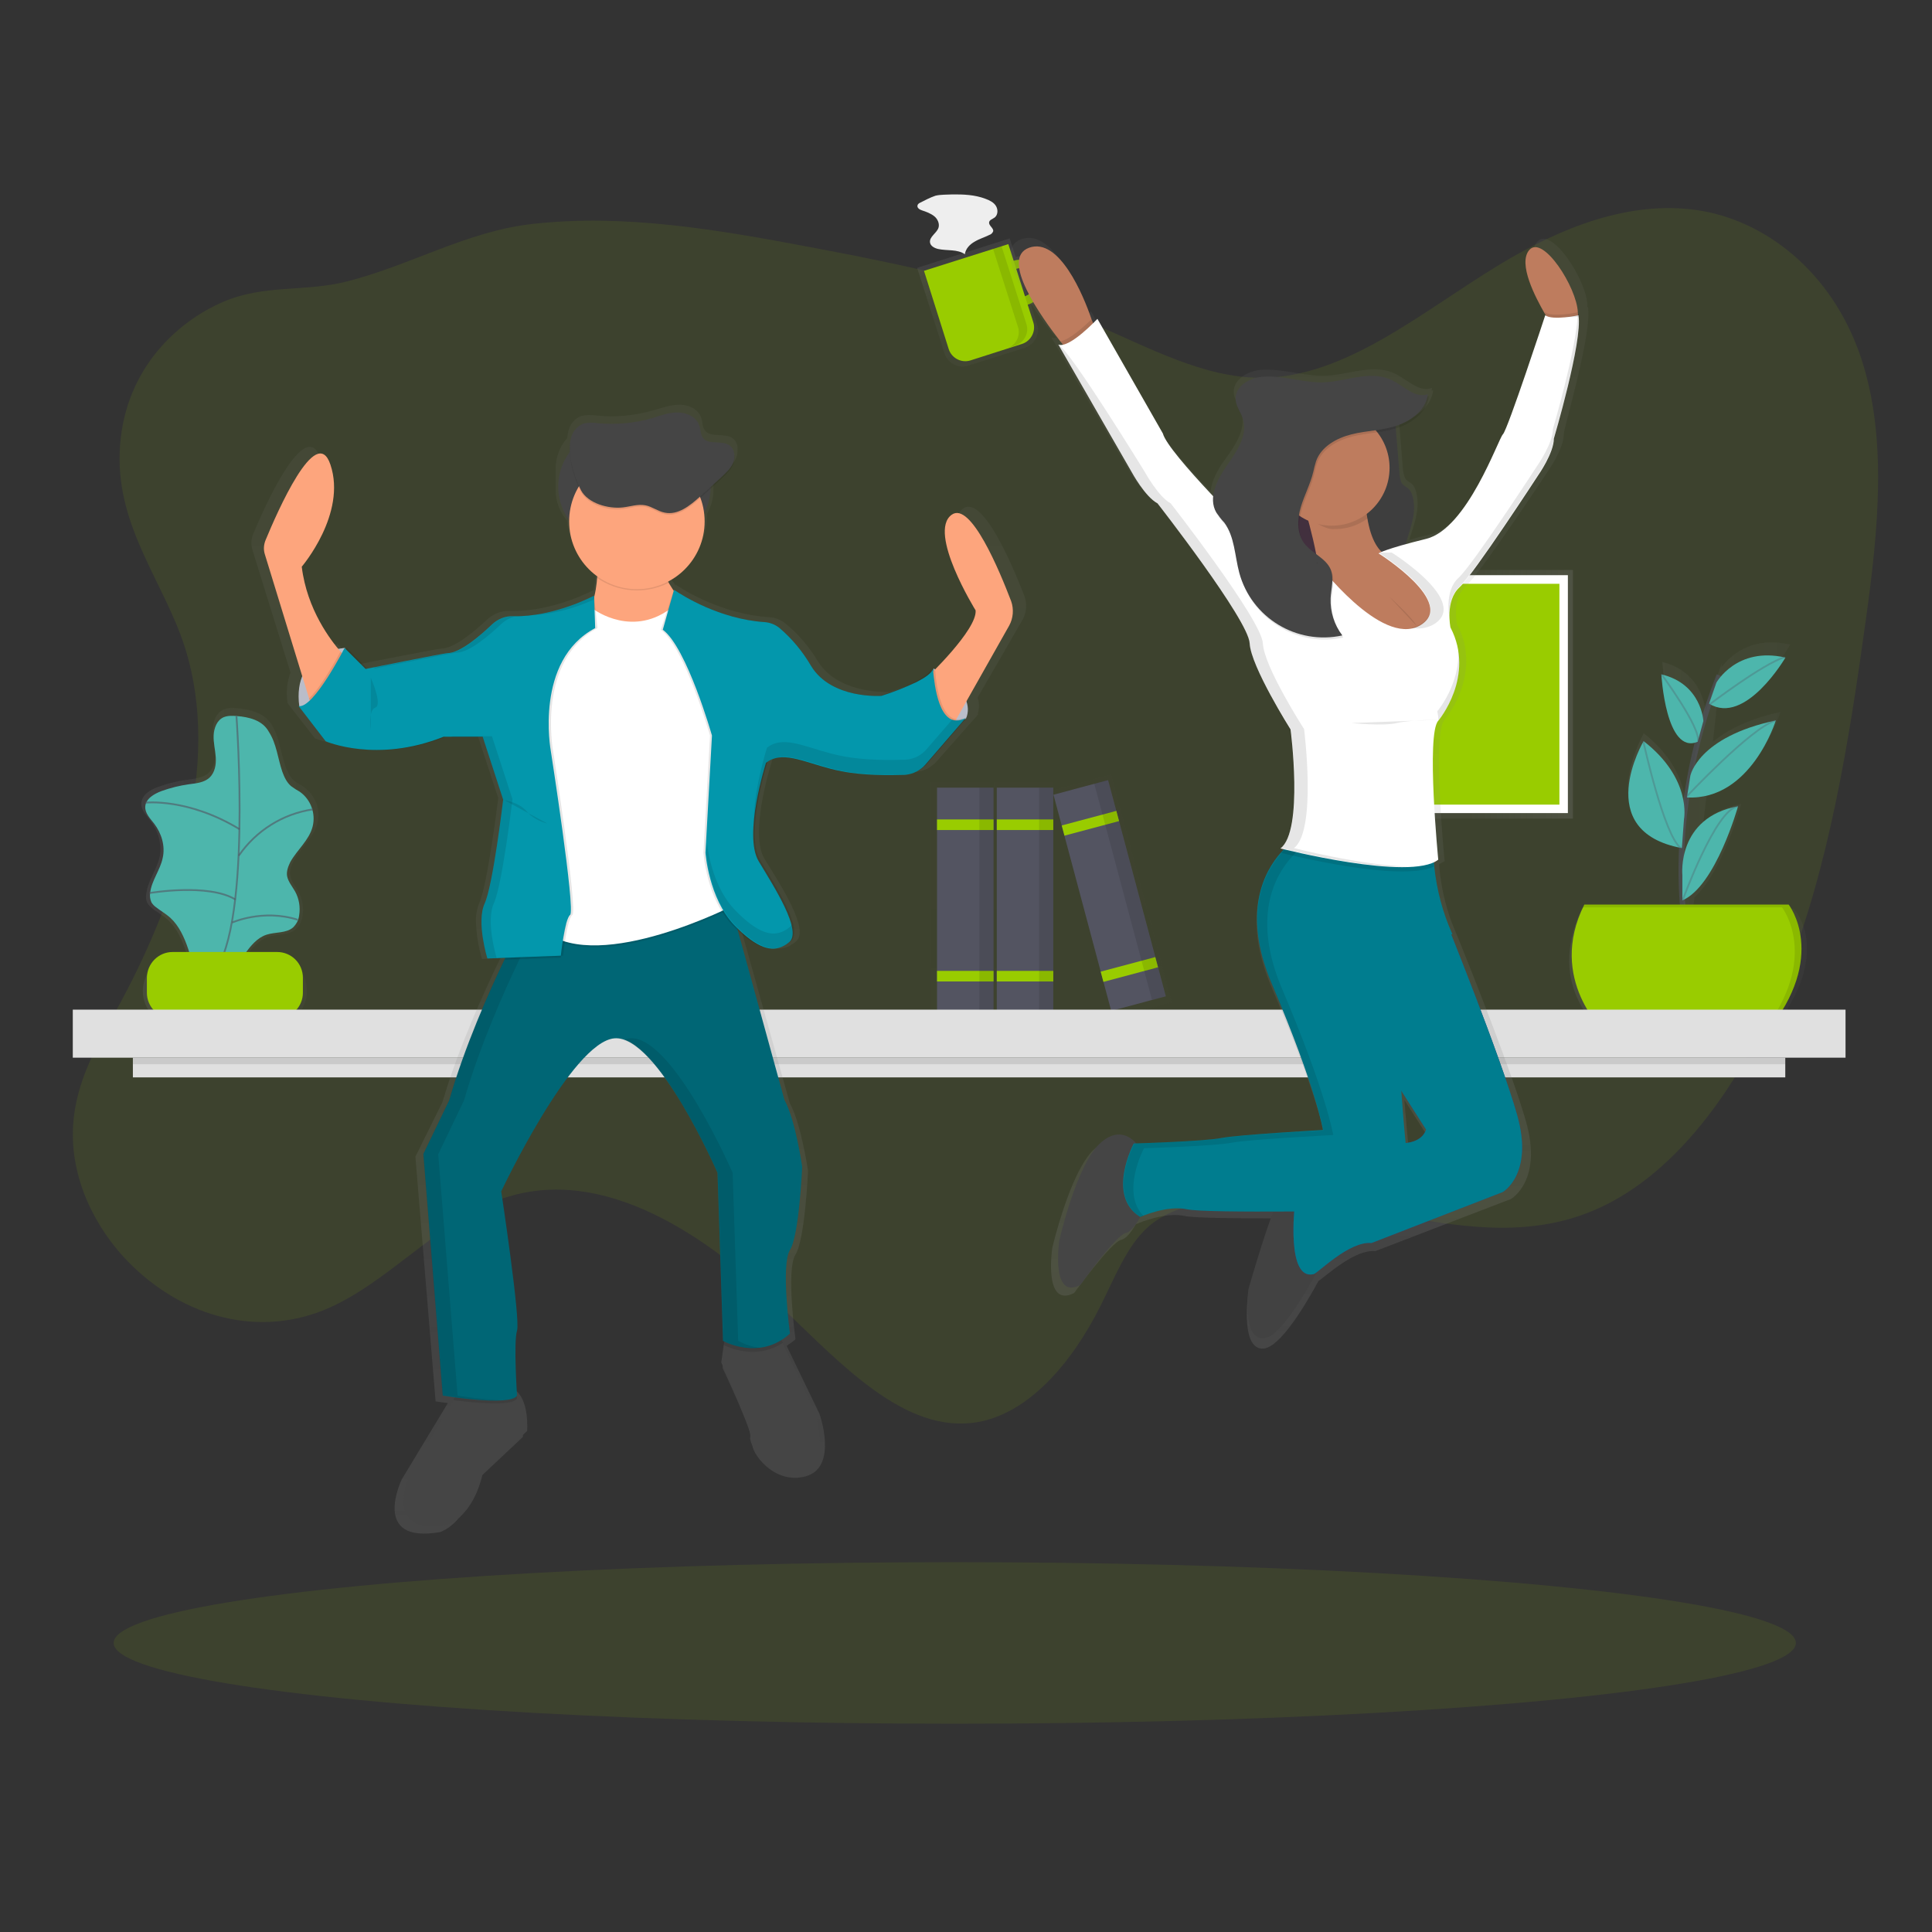 <?xml version="1.0" encoding="utf-8"?>
<!-- Generator: Adobe Illustrator 23.0.1, SVG Export Plug-In . SVG Version: 6.00 Build 0)  -->
<svg version="1.1" id="_x34_ef1610a-9e03-48a5-8dcf-c01d7d13df94"
	 xmlns="http://www.w3.org/2000/svg" xmlns:xlink="http://www.w3.org/1999/xlink" x="0px" y="0px" viewBox="0 0 1186.4 1186.4"
	 style="enable-background:new 0 0 1186.4 1186.4;" xml:space="preserve">
<rect x="0" y="0" width="1186.4" height="1186.4" fill="#333333" stroke="none"/>
<style type="text/css">
	.st0{opacity:0.1;fill:#99CC00;enable-background:new    ;}
	.st1{fill:url(#SVGID_1_);}
	.st2{fill:#FFFFFF;}
	.st3{fill:#99CC00;}
	.st4{opacity:0.7;}
	.st5{fill:url(#SVGID_2_);}
	.st6{fill:#4DB6AC;}
	.st7{opacity:0.6;fill:none;stroke:#535461;stroke-width:1.106;stroke-miterlimit:10;enable-background:new    ;}
	.st8{opacity:0.1;}
	.st9{fill:url(#SVGID_3_);}
	.st10{fill:url(#SVGID_4_);}
	.st11{fill:url(#SVGID_5_);}
	.st12{fill:#535461;}
	.st13{opacity:0.1;enable-background:new    ;}
	.st14{fill:url(#SVGID_6_);}
	.st15{opacity:0.6;fill:none;stroke:#535461;stroke-width:3.318;stroke-miterlimit:10;enable-background:new    ;}
	.st16{opacity:0.3;fill:none;stroke:#535461;stroke-width:1.106;stroke-miterlimit:10;enable-background:new    ;}
	.st17{fill:#E0E0E0;}
	.st18{fill:url(#SVGID_7_);}
	.st19{fill:#EEEEEE;}
	.st20{fill:url(#SVGID_8_);}
	.st21{fill:#454545;}
	.st22{fill:#006675;}
	.st23{fill:#CED2DF;}
	.st24{fill:#FDA57D;}
	.st25{fill:#0397AC;}
	.st26{fill:url(#SVGID_9_);}
	.st27{opacity:5.000000e-02;enable-background:new    ;}
	.st28{fill:#3E3D77;}
	.st29{fill:#007D8F;}
	.st30{fill:#493545;}
	.st31{fill:#BE7C5E;}
	.st32{fill:none;}
</style>
<path class="st0" d="M113.4,397.1c23.6,73.9-6.5,159-41.9,223.1c-11.9,21.5-25,44.1-26.6,70.9c-2,33,14.1,63.3,33.2,83.1
	c34.9,36,82.5,47.3,123.8,29c35.9-15.8,65.9-51.3,102.1-65.5c60.5-24,124.5,15.8,176.3,65.4c36.7,35,75.9,77.8,120,70.2
	c31-5.4,57.5-35.5,75.4-71.2c8.7-17.3,16.1-36.5,28.7-48.1c7.5-6.9,16.3-10.6,25-13.2c80.3-23.8,165.4,34.2,244.5,4.4
	c53.5-20.1,96-78.8,122.7-146.3s38.9-143.6,49.3-219.2c7.4-53.6,13.4-111.6-3.4-160.9c-17.8-52.3-59-83.8-100.5-89.8
	c-41.4-5.9-83,10.4-121.2,33.5c-47.8,29-94.5,69.4-146.5,69.5C738.7,232,705,213.1,671,198.7c-56.6-24.1-115.6-36-174.3-47.1
	c-56.3-10.6-113-20.4-169.6-14.1c-40.1,4.4-75.4,25.6-114.3,35.4c-25.3,6.4-50.8,1.7-75.6,12.4c-30.7,13.2-62,44.1-63.7,92.5
	C71.8,324.2,100.8,357.9,113.4,397.1z"/>
<g>
	
		<linearGradient id="SVGID_1_" gradientUnits="userSpaceOnUse" x1="369.88" y1="1187.495" x2="369.88" y2="1072.199" gradientTransform="matrix(6.123234e-17 -1 1 6.123234e-17 -221.595 796.215)">
		<stop  offset="0" style="stop-color:#808080;stop-opacity:0.25"/>
		<stop  offset="0.54" style="stop-color:#808080;stop-opacity:0.12"/>
		<stop  offset="1" style="stop-color:#808080;stop-opacity:0.1"/>
	</linearGradient>
	<rect x="850.6" y="350" class="st1" width="115.3" height="152.7"/>
	<rect x="854" y="353.2" class="st2" width="108.8" height="146.1"/>
	<rect x="859.2" y="358.5" class="st3" width="98.4" height="135.6"/>
</g>
<g>
	<g class="st4">
		
			<linearGradient id="SVGID_2_" gradientUnits="userSpaceOnUse" x1="293.029" y1="867.318" x2="401.903" y2="867.318" gradientTransform="matrix(1 0 0 1 -206.42 -335)">
			<stop  offset="0" style="stop-color:#808080;stop-opacity:0.25"/>
			<stop  offset="0.54" style="stop-color:#808080;stop-opacity:0.12"/>
			<stop  offset="1" style="stop-color:#808080;stop-opacity:0.1"/>
		</linearGradient>
		<path class="st5" d="M194.9,505.7c2.2-8.5-1.2-17.4-8.4-22.5c-2-1.2-3.9-2.3-5.7-3.7c-2.8-2.3-4.4-5.9-5.7-9.4
			c-2.8-8.4-3.7-17.9-8.5-25.5c-4.5-6.9-13.2-9-20.9-9.7c-2.8-0.3-5.9-0.3-8.4,0.8c-4.4,2-6.4,7-6.5,11.7c-0.2,4.7,1,9.4,1.3,14.1
			s-0.5,9.9-4,13.1c-3.5,3.2-8.5,3.5-13.1,4.2c-6,0.8-12.1,2.3-17.8,4.4c-4.9,1.7-10.2,4.9-10.4,10.1c-0.2,4.2,3.2,7.5,5.7,10.9
			c4.7,6.2,7.2,14.4,5.5,22.1c-1.7,7.7-7.2,14.6-8.2,22.5c-0.3,2-0.2,4,0.8,5.9c0.8,1.2,1.8,2.3,3,3.2c3,2.3,6.4,4.2,9.2,6.7
			c5.9,5.2,9,12.7,11.6,20.3c0.2,0.7,0.5,1.5,0.7,2.2h-5.9c-11.7,0-21.5,9.6-21.5,21.5l0,0c0,11.7,9.6,21.5,21.5,21.5H167
			c11.7,0,21.5-9.6,21.5-21.5l0,0c0-11.7-9.6-21.5-21.5-21.5h-15.9c3.7-5,7.7-9.7,13.4-11.7c5.9-2,12.7-0.8,17.3-4.9
			c2.2-2,3.5-4.9,3.9-7.7c1-5.2,0-10.7-2.5-15.4c-1.8-3.2-4.5-6.2-5-9.9c-0.5-3.2,0.7-6.4,2.2-9
			C184.8,520.6,192.5,514.4,194.9,505.7z"/>
	</g>
	<path class="st6" d="M145.4,439.7c-2.7-0.2-5.5-0.3-8,0.7c-4.2,1.8-6,6.7-6.2,11.2c-0.2,4.5,1,8.9,1.3,13.4
		c0.3,4.5-0.5,9.4-3.9,12.6c-3.4,3-8,3.4-12.6,4c-5.7,0.8-11.4,2.2-16.9,4.2c-4.5,1.7-9.7,4.7-9.9,9.6c-0.2,4,3,7.2,5.5,10.4
		c4.5,6,6.9,13.7,5.2,21.1c-1.5,7.4-6.9,13.9-7.7,21.5c-0.3,1.8,0,3.9,0.8,5.7c0.7,1.2,1.7,2.2,2.8,3c2.8,2.2,6,4,8.7,6.4
		c5.5,5,8.7,12.2,11.1,19.3c2.3,7,4.2,14.1,5.4,21.5c4.9-3.2,11.1-3,16.3-5.5c11.1-5.4,14.7-20.9,26.3-24.8
		c5.5-1.8,12.2-0.8,16.4-4.5c2-2,3.4-4.5,3.7-7.4c0.8-5,0-10.2-2.5-14.7c-1.7-3-4.2-5.9-4.9-9.4c-0.5-3,0.7-6,2-8.7
		c4.2-7.5,11.6-13.4,13.7-21.8c2-8-1.2-16.6-7.9-21.3c-1.8-1-3.7-2.2-5.4-3.5c-2.7-2.3-4.2-5.7-5.4-9c-2.7-8-3.5-17.1-8.2-24.3
		C161.2,442.2,152.8,440.3,145.4,439.7z"/>
	<path class="st7" d="M145.2,439.8c0,0,10.2,136.6-16.3,160"/>
	<path class="st3" d="M106,584.6h64.2c8.7,0,15.8,7,15.8,15.8v9.2c0,8.7-7,15.8-15.8,15.8H106c-8.7,0-15.8-7-15.8-15.8v-9.2
		C90.3,591.7,97.3,584.6,106,584.6z"/>
	<path class="st7" d="M89.3,492.9c0,0,26.1-3,57.8,16.3"/>
	<path class="st7" d="M146.6,525.5c10.6-15.4,27.1-25.8,45.6-28.5"/>
	<path class="st7" d="M91.8,548.4c0,0,36.2-6.2,52.8,4"/>
	<path class="st7" d="M142.6,566.5c0,0,18.9-8.5,40.2-1.7"/>
	<g class="st4">
		<g class="st8">
			
				<linearGradient id="SVGID_3_" gradientUnits="userSpaceOnUse" x1="589.846" y1="874.836" x2="589.846" y2="730.212" gradientTransform="matrix(1 0 0 1 0 -250)">
				<stop  offset="0" style="stop-color:#808080;stop-opacity:0.25"/>
				<stop  offset="0.54" style="stop-color:#808080;stop-opacity:0.12"/>
				<stop  offset="1" style="stop-color:#808080;stop-opacity:0.1"/>
			</linearGradient>
			<polygon class="st9" points="571.6,480.2 571.6,500.7 571.6,507.5 571.6,598.7 571.6,605.6 571.6,624.8 599.1,624.8 608.1,624.8 
				608.1,605.6 608.1,598.7 608.1,507.5 608.1,500.7 608.1,480.2 599.1,480.2 			"/>
		</g>
		<g class="st8">
			
				<linearGradient id="SVGID_4_" gradientUnits="userSpaceOnUse" x1="628.641" y1="874.836" x2="628.641" y2="730.212" gradientTransform="matrix(1 0 0 1 0 -250)">
				<stop  offset="0" style="stop-color:#808080;stop-opacity:0.25"/>
				<stop  offset="0.54" style="stop-color:#808080;stop-opacity:0.12"/>
				<stop  offset="1" style="stop-color:#808080;stop-opacity:0.1"/>
			</linearGradient>
			<polygon class="st10" points="610.5,480.2 610.5,500.7 610.5,507.5 610.5,598.7 610.5,605.6 610.5,624.8 637.8,624.8 
				646.8,624.8 646.8,605.6 646.8,598.7 646.8,507.5 646.8,500.7 646.8,480.2 637.8,480.2 			"/>
		</g>
		<g class="st8">
			
				<linearGradient id="SVGID_5_" gradientUnits="userSpaceOnUse" x1="683.273" y1="874.836" x2="683.273" y2="725.52" gradientTransform="matrix(1 0 0 1 0 -250)">
				<stop  offset="0" style="stop-color:#808080;stop-opacity:0.25"/>
				<stop  offset="0.54" style="stop-color:#808080;stop-opacity:0.12"/>
				<stop  offset="1" style="stop-color:#808080;stop-opacity:0.1"/>
			</linearGradient>
			<polygon class="st11" points="719.6,615.5 689.4,502 689.4,502 687.5,495.5 687.5,495.5 682.4,475.5 647,485.1 652.4,504.8 
				652.4,504.8 653.7,510 677.7,599.5 677.7,599.5 679.3,606.1 679.3,606.1 684.4,624.8 			"/>
		</g>
	</g>
	<rect x="575.4" y="483.7" class="st12" width="34.7" height="137.4"/>
	<rect x="575.4" y="503.2" class="st3" width="34.7" height="6.5"/>
	<rect x="575.4" y="596.2" class="st3" width="34.7" height="6.5"/>
	<rect x="601.4" y="483.7" class="st13" width="8.7" height="137.4"/>
	<rect x="612.1" y="483.7" class="st12" width="34.7" height="137.4"/>
	<rect x="612.1" y="503.2" class="st3" width="34.7" height="6.5"/>
	<rect x="612.1" y="596.2" class="st3" width="34.7" height="6.5"/>
	<rect x="638.1" y="483.7" class="st13" width="8.7" height="137.4"/>
	
		<rect x="664" y="481.6" transform="matrix(0.966 -0.258 0.258 0.966 -118.755 194.103)" class="st12" width="34.7" height="137.4"/>
	
		<rect x="652.2" y="502.7" transform="matrix(0.966 -0.258 0.258 0.966 -107.74 189.551)" class="st3" width="34.7" height="6.5"/>
	
		<rect x="676.1" y="592.5" transform="matrix(0.966 -0.258 0.258 0.966 -130.073 198.749)" class="st3" width="34.7" height="6.5"/>
	
		<rect x="689.5" y="478.2" transform="matrix(0.966 -0.258 0.258 0.966 -117.476 197.207)" class="st13" width="8.7" height="137.4"/>
	<g class="st4">
		
			<linearGradient id="SVGID_6_" gradientUnits="userSpaceOnUse" x1="1169.875" y1="849.243" x2="1316.007" y2="849.243" gradientTransform="matrix(1 0 0 1 -206.42 -335)">
			<stop  offset="0" style="stop-color:#808080;stop-opacity:0.25"/>
			<stop  offset="0.54" style="stop-color:#808080;stop-opacity:0.12"/>
			<stop  offset="1" style="stop-color:#808080;stop-opacity:0.1"/>
		</linearGradient>
		<path class="st14" d="M1101.5,558.1h-61.8l0.8-7c17.4-15.8,28.8-57.5,28.8-57.5c-0.2,0-0.5,0.2-0.7,0.2
			c-10.2,2-17.6,6.2-22.6,11.4l2.2-18.4c32.3-7,45.1-49.6,45.1-49.6c-20.6,4.5-33.5,11.7-41.4,18.3l3-27.3
			c21.8,7.5,44.4-32.3,44.4-32.3l-0.8-0.2l0.5-0.3l-0.7,0.2c-24.1-5.2-37,8.5-41.2,14.2l0.3-2.7c-0.7,1.7-1.3,3.4-1.8,5l0,0l0,0
			c-1.7,4.7-3.2,9.2-4.7,13.7l0,0l0,0c-1.2,3.9-2.3,7.7-3.5,11.4l0,0c0,0-1-24.3-26.6-30.7c0,0,2.7,53,23,44.4l0,0
			c-1.8,7.7-3.5,15.1-4.7,22.3l0,0c-0.8,4.7-1.5,9.2-2.2,13.7l-0.2,0.2l0.2-0.2v0.3l0,0l0,0c-0.5,4-1,7.9-1.5,11.7
			c0.3-7.4-1-28.7-26-48.6c0,0-33.3,58.5,23.5,70l0.3,0.3l-0.2-0.3l0.5,0.2l0.2-3c-0.7,12.6-0.7,25.1,0.2,37.7l0,0
			c0,0.8,0.2,1.7,0.2,2.5h-62.5c-23.8,49.4,13.2,76.4,13.2,76.4h102.6C1127.1,584.3,1101.5,558.1,1101.5,558.1z M1034.8,502
			L1034.8,502L1034.8,502z"/>
	</g>
	<path class="st15" d="M1036.1,576.9c0,0-16.3-70.9,19.6-162.2"/>
	<path class="st3" d="M972.9,555.5h125.5c0,0,24.8,31.7-13.7,78.6h-99C985.7,634.1,949.8,601.5,972.9,555.5z"/>
	<path class="st6" d="M1054,419.2c0,0,12.4-22.3,42.4-15.4c0,0-24.6,42.1-46.9,28.3L1054,419.2z"/>
	<path class="st6" d="M1046,442.8c0,0-1-22.8-25.8-28.7c0,0,2.7,49.6,22.3,41.4L1046,442.8z"/>
	<path class="st6" d="M1038,476.4c0,0,4.5-23.8,52.5-34c0,0-15.2,49.3-54.6,47.3L1038,476.4z"/>
	<path class="st6" d="M1034.1,503c0,0,5-24.8-24.8-47.9c0,0-32.5,55.3,23.5,65.7L1034.1,503z"/>
	<path class="st6" d="M1033.1,537.2c0,0-3.5-35.2,34.2-42.1c0,0-13.7,49.1-34.2,57.8V537.2z"/>
	<path class="st16" d="M1049.9,432.5c0,0,32.5-24.8,46.1-29"/>
	<path class="st16" d="M1035.6,489.3c0,0,39.2-41.9,54.6-46.9"/>
	<path class="st16" d="M1020.4,414.2c0,0,24,32.5,22.3,41.1"/>
	<path class="st16" d="M1009.1,455.1c0,0,12.7,58.2,23.1,65.7"/>
	<path class="st16" d="M1033.1,553.3c0,0,20.4-56.5,34.2-58.2"/>
	<g class="st8">
		<path d="M1098.5,555.5H972.9c-0.3,0.5-0.5,1.2-0.8,1.7h122.2c0,0,24.1,30.8-12.2,76.9h2.8C1123.3,587.1,1098.5,555.5,1098.5,555.5
			z"/>
	</g>
	<rect x="44.7" y="620" class="st17" width="1088.6" height="29.5"/>
	<rect x="81.6" y="649.5" class="st17" width="1014.7" height="12.1"/>
	<rect x="81.6" y="649.5" class="st13" width="1014.7" height="4"/>
</g>
<title>celebration</title>
<ellipse class="st0" cx="586.3" cy="1008.9" rx="516.5" ry="49.6"/>
<g>
	<g class="st4">
		
			<linearGradient id="SVGID_7_" gradientUnits="userSpaceOnUse" x1="614.74" y1="1010.7" x2="614.74" y2="944.024" gradientTransform="matrix(0.953 -0.303 -0.303 -0.953 319.235 1302.517)">
			<stop  offset="0" style="stop-color:#808080;stop-opacity:0.25"/>
			<stop  offset="0.54" style="stop-color:#808080;stop-opacity:0.12"/>
			<stop  offset="1" style="stop-color:#808080;stop-opacity:0.1"/>
		</linearGradient>
		<path class="st18" d="M623.7,157.8l-3.7-11.4l-56.8,18.1l16.8,52.5c2,6,8.5,9.6,14.6,7.5l34.7-10.9c6-2,9.6-8.5,7.5-14.6
			l-3.7-11.7c8.2-2.5,12.7-11.2,10.1-19.4C640.5,159.8,631.7,155.3,623.7,157.8L623.7,157.8z M631.2,181.7l-5.7-18.1
			c5-1.8,10.4,0.8,12.2,5.9c1.8,5-0.8,10.4-5.9,12.2C631.7,181.6,631.4,181.6,631.2,181.7L631.2,181.7z"/>
	</g>
	<path class="st3" d="M622.5,160.1c-7.4,2.3-11.6,10.4-9.2,17.8s10.4,11.6,17.8,9.2c7.4-2.3,11.6-10.4,9.2-17.8l0,0
		C637.8,162,629.9,157.8,622.5,160.1z M629.4,181.9c-4.5,1.5-9.6-1-11.1-5.7c-1.5-4.5,1-9.6,5.7-11.1s9.6,1,11.1,5.7
		C636.6,175.5,633.9,180.4,629.4,181.9L629.4,181.9L629.4,181.9z"/>
	<path class="st13" d="M622.5,160.1c-7.4,2.3-11.6,10.4-9.2,17.8s10.4,11.6,17.8,9.2c7.4-2.3,11.6-10.4,9.2-17.8l0,0
		C637.8,162,629.9,157.8,622.5,160.1z M629.4,181.9c-4.5,1.5-9.6-1-11.1-5.7c-1.5-4.5,1-9.6,5.7-11.1s9.6,1,11.1,5.7
		C636.6,175.5,633.9,180.4,629.4,181.9L629.4,181.9L629.4,181.9z"/>
	<path class="st3" d="M567.4,166.3l51.8-16.4l0,0l15.3,47.9c1.8,5.5-1.3,11.6-6.9,13.4l0,0L596,221.3c-5.5,1.8-11.6-1.3-13.4-6.9
		l0,0L567.4,166.3L567.4,166.3z"/>
	<path class="st13" d="M609.8,152.8l15.3,47.9c1.8,5.5-1.3,11.6-6.9,13.2l0,0l5.2-1.7c5.5-1.8,8.7-7.7,6.9-13.2l0,0L615,151.1
		L609.8,152.8z"/>
	<path class="st19" d="M565.2,124.4c-0.8,0.3-1.7,1-1.8,1.8c-0.3,1.5,1.3,2.5,2.8,3c2.5,0.8,5.2,1.8,7.4,3.5s3.5,4.7,2.7,7.2
		c-1.2,3.4-5.7,5.5-5.2,9c0.3,2.2,2.8,3.5,5,4c5.5,1.2,11.7,0,16.4,3.2c0.5-3.4,3-6,6-7.7c2.8-1.7,6.2-2.7,9.2-4.2
		c1-0.3,1.8-1.2,2.2-2.2c0.3-2-2.8-3.4-2.5-5.5c0.2-1.5,2.2-2,3.5-3c2-1.7,2-4.9,0.7-7c-1.3-2.2-3.9-3.5-6.4-4.4
		c-6.5-2.5-13.6-2.8-20.6-2.7c-3.2,0.2-7,0-10.2,0.8C571.2,121.3,568.1,122.9,565.2,124.4z"/>
</g>
<linearGradient id="SVGID_8_" gradientUnits="userSpaceOnUse" x1="517.214" y1="1311.253" x2="517.214" y2="617.686" gradientTransform="matrix(1 0 0 1 -125.1 -369.24)">
	<stop  offset="0" style="stop-color:#808080;stop-opacity:0.25"/>
	<stop  offset="0.54" style="stop-color:#808080;stop-opacity:0.12"/>
	<stop  offset="1" style="stop-color:#808080;stop-opacity:0.1"/>
</linearGradient>
<path class="st20" d="M629.1,366.1c-7.2-18.6-25.6-62.5-37.7-53.8c-15.4,11.1,15.4,59.5,15.4,59.5c0.8,8.9-16.4,27.5-25.6,36.7
	c0-0.7,0-1.2,0-1.2c-0.2,0.3-0.2,0.7-0.3,1l-0.8-0.5c-0.2,0.7-0.5,1.3-1.2,2c0-1.3,0-2,0-2c-1.8,7.5-32.8,17.1-32.8,17.1
	s-0.8,0-2.3,0c-8.5,0-31-2-41.4-18.6c-5.4-9-12.2-17.1-20.3-23.6c-2.8-2.2-6.2-3.5-9.7-3.7c-28.7-1.8-52-16.4-56.6-19.4l-0.8-0.7
	l-0.2,0.5c-1.2-1.5-2.2-3.2-3.2-4.9l0,0l-0.5-0.8c14.2-7,23.1-21.6,23.1-37.4c0-0.3,0-0.7,0-0.8c2.5-4.4,3.9-9.4,3.9-14.4v-5
	l6.5-5.9c3-2.7,6-5.5,7.5-9.2c0.7-1.5,0.8-3,0.8-4.7c0.3-2.8-0.8-5.5-3-7.2c-5-3.5-13.4,0-17.1-4.9c-1.7-2.2-1.3-5.2-2.2-7.7
	c-1.7-5.2-7.7-8-13.2-8c-5.5,0-10.9,2-16.3,3.5c-11.2,3.2-23,4.4-34.7,3.2c-3.2-0.5-6.4-0.5-9.6,0.3c-3.9,1.5-6.7,4.9-7.7,8.9
	c-0.3,1.5-0.7,3-0.7,4.5c-4.7,5.2-7.2,12.1-7.2,19.1v12.9c0,6.9,2.5,13.6,7,18.8c1,12.2,7.5,23.5,17.6,30.5c0,0.3,0,0.7,0,1l0.2,0.2
	c-0.3,4-0.8,7.9-1.8,11.9v-0.8c0,0-23.5,12.6-48.6,12.7h-2.8c-5-0.2-9.7,1.7-13.4,5c-7.4,7-20.4,18.1-28.5,18.1
	c-1.7,0-43.9,8.2-50.9,9.7l-13.1-12.7l-0.3,0.8l-0.8-0.8c-1.5,0.2-2.8,0.3-4.2,0.7c-6.7-7.9-20.1-26.5-23.3-51.1
	c0,0,29-33,18.3-63.7c-9-26.1-34.2,30-41.2,46.9c-1.2,3-1.3,6.2-0.5,9.2l23.5,75.7c-2.2,5.9-2.8,12.2-1.8,18.4h-0.3l17.1,22
	c0,0,12.9,5.5,33,5.4c14.7,0,29.5-2.8,43.1-8.2h4l-0.8,0.3h20.4l12.9,39.2c-0.5,3.5-6.7,53.5-11.7,64.5c-1.5,3.7-2.2,7.7-2,11.7
	c0.3,7.7,1.5,15.3,3.7,22.6l11.4-0.5l-0.5,0.8c-9.6,19.8-25.6,54.8-35.2,87.6l-16.6,33.5l12.4,150.3l0,0h0.5l0,0l1,0.2l0,0
	c1.3,0.2,3.4,0.5,6,0.8l-1,1.7l-27.3,45.2c0,0-19.4,39.9,23.6,32.3c0,0,15.9-4.7,22.5-31.8l28.3-26.6c0,0,1.3-17.6-6.7-24.8
	c-0.5-8.2-1.8-32,0.2-37.7c2.3-6.9-10.1-86.8-10.1-86.8s44.9-93,72.1-95.4c2-0.2,4,0.2,5.9,0.8c22.3,7.2,49.4,61.3,57.3,78.1l0,0
	l0.3,0.8v0.2l0.3,0.7v0.2l0.3,0.5v0.2l0.2,0.5v0.2l0.2,0.5v0.2l0.2,0.3v0.2l0.2,0.2v0.2v0.2l0,0v0.2l3.5,104.7l0,0l0,0l0,0l0.3,0.2
	l0,0h0.2l-0.3,2.2l-1.5,10.9c0,0,19.4,41.1,18.3,46.3c-1.2,5.2,13.1,26,33,20.3c19.9-5.7,8.2-38.4,8.2-38.4l-19.3-39.9l-0.8-1.8
	c1.8-1.2,3.7-2.5,5.4-4c0,0-5.9-42.7,0-52s7.7-51.4,7.7-51.4s-4.2-29-11.2-41.6l-29.7-106.1c8.9,8.2,15.8,11.6,21.6,11.2h1
	c2.5,0,5-0.5,7.2-1.8c1.2-0.7,2.3-1.5,3.4-2.3c0.2-0.2,0.3-0.3,0.5-0.5l0,0c8.2-6.9-9.4-34.2-19.4-50.3c-9.7-15.6,3.7-58,4.7-61.2
	c0.8-0.7,1.8-1.2,2.8-1.7c2-0.8,4.4-1.3,6.5-1.5c9.6,0.3,21.5,5.9,36,8.7c10.2,1.7,20.4,2.5,30.8,2.3h0.7c4.2,0,7.9,0,10.9-0.2
	c2.7-0.2,5.4-0.8,7.9-2.2l0,0c2-1.2,4-2.7,5.5-4.5l25.6-29l-0.7,0.3c1.2-3.4,1.2-6.9,0-10.2l27.1-46.9
	C630.4,376.8,630.9,371.1,629.1,366.1z"/>
<path class="st21" d="M323.7,878.7L296.4,905c-6.2,26.8-21.6,31.3-21.6,31.3c-41.6,7.4-22.8-31.8-22.8-31.8l26.5-44.7l3.2-5.5
	c0,0,18.8-5.7,31.3-2.3c1.5,0.5,3,1.2,4.2,2.3C325.1,861.1,323.7,878.7,323.7,878.7z"/>
<path class="st21" d="M492.5,902.2c-19.4,5.7-33-14.7-31.8-19.9s-17.8-45.6-17.8-45.6l1.5-10.7l1.3-9.9l31.8,2.3l3,6.4l18.6,39.4
	C499.4,864,511.9,896.5,492.5,902.2z"/>
<path class="st13" d="M317.5,858.8c-3,5.2-27.3,2.5-39.2,1l3.2-5.5c0,0,18.8-5.7,31.3-2.3c1.5,0.5,3,1.2,4.2,2.3
	C317.4,857.1,317.5,858.8,317.5,858.8z"/>
<path class="st13" d="M480.7,824.6c-16.3,10.9-33.7,2.7-36.4,1.3l1.3-9.9l31.8,2.3L480.7,824.6z"/>
<path class="st22" d="M485.1,767.6c-5.7,9,0,51.3,0,51.3c-18.8,17.1-41.1,4.5-41.1,4.5l-3.4-103.2c0,0-37-85-63.3-82.6
	c-26.3,2.3-69.5,94-69.5,94s11.9,78.6,9.7,85.5c-2.2,6.9,0,39.9,0,39.9c-4,6.9-45.6,0-45.6,0L260,708.6l15.9-33
	c9.2-32.3,24.6-67,34-86.5c4.7-9.7,7.7-15.6,7.7-15.6l30.3-6.4l98.4-20.4l35.4,128.7c6.9,12.6,10.9,41.1,10.9,41.1
	S490.8,758.6,485.1,767.6z"/>
<g class="st8">
	<path d="M453.3,823.4l-3.4-103.2c0,0-37-85-63.3-82.6c-1.2,0.2-2.3,0.3-3.4,0.8c25.6,8.5,57.6,81.9,57.6,81.9l3.4,103.2
		c7,3.5,14.9,5,22.6,4.2C462,827.1,457.5,825.6,453.3,823.4z"/>
	<path d="M281,857.1l-11.9-148.3l15.9-33.2c9.2-32.3,24.6-67,34-86.5c4.7-9.7,7.7-15.6,7.7-15.6l30.3-6.4l89.8-18.6l-0.5-1.8
		l-98.5,20.4l-30.3,6.4c0,0-3,5.9-7.7,15.6c-9.4,19.4-24.8,54.1-34,86.5l-15.9,33l11.9,148.3c0,0,22.8,3.7,36.2,2.8
		C299.1,859.5,290,858.4,281,857.1z"/>
</g>
<path class="st23" d="M211.8,397.9c0,0-32.5,1.7-28,35.9l9,1.2l13.7-14.7l6.9-12.6v-2.8L211.8,397.9z"/>
<path class="st13" d="M211.8,397.9c0,0-32.5,1.7-28,35.9l9,1.2l13.7-14.7l6.9-12.6v-2.8L211.8,397.9z"/>
<path class="st23" d="M573.3,410.5c0,0,26.8,14.2,19.9,30.8l-8.5,3.4l-11.4-6.2l-1.7-14.7l1.2-10.2L573.3,410.5z"/>
<path class="st13" d="M573.3,410.5c0,0,26.8,14.2,19.9,30.8l-8.5,3.4l-11.4-6.2l-1.7-14.7l1.2-10.2L573.3,410.5z"/>
<path class="st21" d="M378.2,263.4H401c19.4,0,35.4,15.8,35.4,35.4l0,0c0,19.4-15.8,35.4-35.4,35.4h-22.8
	c-19.4,0-35.4-15.8-35.4-35.4l0,0C342.8,279.3,358.7,263.4,378.2,263.4z"/>
<path class="st24" d="M211.4,402.8l-19.9,31.8l-1.7-5.7l-27.1-88.3c-1-3-0.8-6.2,0.5-9.2c6.9-16.6,31-72.1,39.7-46.1
	c10.2,30.2-17.6,62.7-17.6,62.7c3.2,26.5,18.1,45.6,23.8,52.1C210.6,402,211.4,402.8,211.4,402.8z"/>
<path class="st24" d="M568.9,416.4c0,0,31.3-29.7,30.2-41.6c0,0-29.7-47.9-14.7-58.7c11.7-8.5,29.5,34.7,36.5,53
	c1.8,5,1.3,10.6-1.2,15.1l-37.5,66.4L568.9,416.4z"/>
<path class="st24" d="M366,333.7c0,0,5.7,36.5-10.9,50.1c-16.6,13.6,47.3,13.6,47.3,13.6l22.8-21.1c0,0-26.3-24.5-18.3-42.7
	L366,333.7z"/>
<path class="st13" d="M364.8,375.5c0,0,24.5,18.3,49.1-2.3l39.9,82.6l-2.3,100.9c0,0-82.6,42.7-116.8,16.6
	c-34.2-26.1-5.7-39.9-5.7-39.9l-8-77.6l8.5-50.1c0,0,15.4-24,16.6-24C347.2,381.7,364.8,375.5,364.8,375.5z"/>
<path class="st2" d="M364.8,374.3c0,0,24.5,18.3,49.1-2.3l39.9,82.6l-2.3,100.9c0,0-82.6,42.7-116.8,16.6
	c-34.2-26.1-5.7-39.9-5.7-39.9l-8-77.6l8.5-50.1c0,0,15.4-24,16.6-24C347.2,380.5,364.8,374.3,364.8,374.3z"/>
<path class="st13" d="M364.8,365.8c0,0-23.3,13.2-48.4,12.6c-4.9-0.2-9.4,1.7-12.9,4.9c-7.2,6.9-19.8,17.8-27.7,17.8
	c-1.7,0-50.1,9.7-50.1,9.7L213,397.9c0,0-19.1,37.4-28.2,35.7l16.6,21.6c0,0,31.3,13.7,72.4-2.8h24l12.6,38.7
	c0,0-6.2,52.5-11.4,63.8c-5.2,11.4,1.7,33.7,1.7,33.7l45.1-1.7c0,0,2.3-22.3,5.7-25.1s-11.9-100.9-11.9-100.9s-10.2-55.3,27.3-75.2
	L364.8,365.8z"/>
<path class="st13" d="M347.9,567.5c-1.7,6.7-2.8,13.6-3.5,20.6l-34.5,1.3c4.7-9.7,7.7-15.6,7.7-15.6L347.9,567.5z"/>
<path class="st13" d="M211.4,402.8l-19.9,31.8l-1.7-5.7c7.4-7.2,15.9-22.5,19.3-28.8C210.6,402,211.4,402.8,211.4,402.8z"/>
<path class="st25" d="M364.8,365.8c0,0-24.5,13.2-49.6,12.6c-4.9-0.2-9.4,1.7-12.9,4.9c-7.2,6.9-19.8,17.8-27.7,17.8
	c-1.7,0-50.1,9.7-50.1,9.7l-12.9-12.9c0,0-19.1,37.4-28.2,35.7l16.6,21.6c0,0,31.3,13.7,72.4-2.8h24l12.6,38.7
	c0,0-6.2,52.5-11.4,63.8c-5.2,11.4,1.7,33.7,1.7,33.7l45.1-1.7c0,0,2.3-22.3,5.7-25.1c3.4-2.8-11.9-100.9-11.9-100.9
	s-10.2-55.3,27.3-75.2L364.8,365.8z"/>
<path class="st13" d="M413.9,362.2c0,0,23.3,17.8,54.3,19.8c3.4,0.2,6.7,1.5,9.2,3.5c7.9,6.7,14.4,14.6,19.6,23.5
	c12.6,20.6,43.2,18.3,43.2,18.3s30-9.4,31.7-16.8c0,0,0.8,40.2,19.6,30.5l-24.8,28.5c-3.2,3.7-7.7,5.9-12.6,6
	c-9.2,0.3-25.5,0.5-39-2.2c-20.6-4-35.4-13.7-46.1-5.2c0,0-14.2,44.4-4.5,60.5c9.7,16.1,26.8,42.7,18.8,49.6
	c-8,6.9-17.6,6.2-33.7-10.2c-15.9-16.6-17.6-44.4-17.6-44.4l4-71.9c0,0-15.4-54.1-30.2-65L413.9,362.2z"/>
<path class="st13" d="M594,440.3L569.2,469c-1.7,1.8-3.7,3.4-6,4.5l0,0c-2,0.8-4.2,1.5-6.5,1.5c-9.2,0.3-25.5,0.5-39-2.2
	c-19.3-3.7-33.3-12.4-44.1-6.5c-0.7,0.3-1.5,0.8-2.2,1.5c0,0-14.2,44.4-4.5,60.5s26.8,42.7,18.8,49.6c-1.3,1.2-2.8,2.2-4.5,2.8
	c-7.2,3.2-16.1,0.5-29.2-13.2c-15.9-16.6-17.6-44.4-17.6-44.4l4-71.9c0,0-15.4-54.1-30.2-65l6.5-23.5c4.5,3,27,17.4,54.6,19.3
	c3.4,0.2,6.7,1.5,9.2,3.5c7.9,6.7,14.4,14.6,19.6,23.5c12.6,20.6,43.2,18.3,43.2,18.3c7.4-2.3,14.6-5.2,21.6-8.5l0,0
	c4.4-2.2,8.2-4.5,10.1-6.7c0.5-0.5,0.8-1.3,1.2-2C574.3,410,575.3,450,594,440.3z"/>
<path class="st25" d="M592.9,441l-24.8,28.7c-1.3,1.5-3,2.8-4.9,3.9l0,0c-2.3,1.3-5,2-7.5,2.2c-9.2,0.3-25.5,0.5-39-2.2
	c-18.4-3.5-32.3-11.9-42.9-7.2c-1.2,0.5-2.3,1.2-3.4,2c0,0-14.2,44.4-4.5,60.5c9.7,16.1,26.8,42.7,18.8,49.6c-1,0.8-2.2,1.7-3.4,2.3
	c-7.4,4-16.4,1.7-30.3-12.6c-15.9-16.6-17.8-44.6-17.8-44.6l4-71.9c0,0-15.4-54.1-30.2-65l6.9-24.5l0.8,0.5c4.5,3,27,17.4,54.6,19.3
	c3.4,0.2,6.7,1.5,9.2,3.5c7.9,6.7,14.4,14.6,19.6,23.5c12.6,20.6,43.2,18.3,43.2,18.3c7.4-2.3,14.6-5.2,21.6-8.5l0,0
	c5.2-2.7,9.4-5.5,10.1-8.2c0,0,0,0.5,0,1.5C573.8,419,576.3,449.5,592.9,441z"/>
<path class="st13" d="M407.5,334.6h-41.9c0.8,6.7,1.2,13.4,0.8,20.1c13.1,9.2,30,10.4,44.2,3.2C406.7,350.5,404.2,342.1,407.5,334.6
	z"/>
<circle class="st24" cx="391.1" cy="320.2" r="41.6"/>
<path class="st13" d="M382.4,312.6c4.7-0.5,9.2-2.2,13.9-1.3c4.2,0.8,7.7,3.7,11.9,4.5c8,1.7,15.4-4.2,21.5-9.7l13.1-11.9
	c2.8-2.7,5.9-5.4,7.4-9s1-8.4-2.2-10.7c-4.7-3.4-13.1,0-16.4-4.7c-1.5-2.2-1.3-5-2.2-7.5c-1.7-5.2-7.4-7.9-12.9-8
	c-5.5-0.2-10.6,1.8-15.8,3.4c-10.9,3.2-22.3,4.2-33.5,3.2c-3-0.5-6.2-0.5-9.2,0.3c-3.7,1.7-6.5,4.9-7.4,8.9c-2.5,9,1.8,23.8,6.2,32
	C361.1,310.1,373.5,313.8,382.4,312.6z"/>
<path class="st21" d="M382.4,311.6c4.7-0.5,9.2-2.2,13.9-1.3c4.2,0.8,7.7,3.7,11.9,4.5c8,1.7,15.4-4.2,21.5-9.7l13.1-11.9
	c2.8-2.7,5.9-5.4,7.4-9c1.5-3.7,1-8.4-2.2-10.7c-4.7-3.4-13.1,0-16.4-4.7c-1.5-2.2-1.3-5-2.2-7.5c-1.7-5.2-7.4-7.9-12.9-8
	c-5.5-0.2-10.6,1.8-15.8,3.4c-10.9,3.2-22.3,4.2-33.5,3.2c-3-0.5-6.2-0.5-9.2,0.3c-3.7,1.7-6.5,4.9-7.4,8.9c-2.5,9,1.8,23.8,6.2,32
	C361.1,309.1,373.5,312.6,382.4,311.6z"/>
<path class="st13" d="M309.8,491.4c0,0,9,1.2,13.7,6.9c4.7,5.7,12.6,7.4,12.6,7.4"/>
<path class="st13" d="M227.7,416.2c0,0,7.4,16.6,2.8,18.3s-2.8,13.7-2.8,13.7"/>
<g class="st8">
	<path d="M230.2,410.5c0,0,48.4-9.7,50.1-9.7c7.9,0,20.4-10.9,27.7-17.8c2.2-2,4.9-3.5,7.9-4.4h-0.7c-4.9-0.2-9.4,1.7-12.9,4.9
		c-7.2,6.9-19.8,17.8-27.7,17.8c-1.3,0-32.3,6.2-44.9,8.7L230.2,410.5z"/>
	<path d="M364.9,368.1v-2.2c-11.7,5.9-24.1,9.9-37.2,11.9C340.7,376.8,353.2,373.5,364.9,368.1z"/>
	<path d="M305,588.3c0,0-6.9-22.3-1.7-33.7s11.4-63.8,11.4-63.8l-12.6-38.7h-24l-1.5,0.5h19.8l12.6,38.7c0,0-6.2,52.5-11.4,63.8
		c-5.2,11.4,1.7,33.7,1.7,33.7l45.1-1.7v-0.3L305,588.3z"/>
</g>
<g class="st8">
	<path d="M485.1,569.2c-1,0.8-2.2,1.7-3.4,2.3c-7.4,4-16.4,1.7-30.3-12.6c-12.7-13.1-16.4-33.5-17.3-41.2l-0.3,5.9
		c0,0,1.7,28,17.6,44.4c13.9,14.2,23,16.6,30.3,12.6c1.2-0.7,2.3-1.5,3.4-2.3c2.3-2,2.5-5.9,1.3-10.7
		C486.1,568.2,485.6,568.7,485.1,569.2z"/>
	<path d="M584.8,441.8l-16.1,18.6c-1.3,1.5-3,2.8-4.9,3.9l0,0c-2.3,1.3-5,2-7.5,2.2c-9.2,0.3-25.5,0.5-39-2.2
		c-18.4-3.5-32.3-11.9-42.9-7.2c-1.2,0.5-2.3,1.2-3.4,2c0,0-9.2,28.7-7.9,48.3c1.2-18.3,7.9-39.2,7.9-39.2c1-0.8,2.2-1.5,3.4-2
		c10.6-4.7,24.3,3.5,42.9,7.2c13.6,2.7,29.8,2.5,39,2.2c2.7-0.2,5.2-0.8,7.5-2.2l0,0c1.8-1,3.5-2.3,4.9-3.9l24.8-28.7
		C590.9,442.7,587.7,442.8,584.8,441.8z"/>
</g>
<linearGradient id="SVGID_9_" gradientUnits="userSpaceOnUse" x1="922.918" y1="1197.561" x2="922.918" y2="515.312" gradientTransform="matrix(1 0 0 1 -125.1 -369.24)">
	<stop  offset="0" style="stop-color:#808080;stop-opacity:0.25"/>
	<stop  offset="0.54" style="stop-color:#808080;stop-opacity:0.12"/>
	<stop  offset="1" style="stop-color:#808080;stop-opacity:0.1"/>
</linearGradient>
<path class="st26" d="M975.3,190L975.3,190c0-0.2,0-0.5,0-0.7c0-0.2,0-0.5-0.2-0.7h-0.3c0-0.5,0-0.8,0-1.3
	c-0.7-15.6-22.1-48.6-30.8-38.9c-7.5,8.5,3.9,30,9.7,39.5l0.5,0.8l-0.3-0.2c0,0-24,71.6-26.8,74.2s-22.6,59-48.6,65.4
	c-5.2,1.2-9.4,2.3-13.1,3.4l0.3-1c1.7-5.5,3.7-10.7,4.5-16.8c0.8-6,0-13.4-3-16.4c-1.5-1.5-3.4-1.7-4.5-4c-0.8-2-1.2-4.2-1.3-6.5
	l-2.2-27.1l1.5-0.5c9.4-3,18.4-10.1,19.4-19.6c-0.3,0.2-0.7,0.2-1,0.3c0.2-0.5,0.2-1.2,0.3-1.7c-7.9,3-15.1-5-22.6-8.7
	c-12.4-6-26.6-0.3-39.4,1c-14.6,1.5-28.3-4.4-43.2-3.4c-8,0.7-17.1,6-16.6,14.1c0.3,4.4,3.4,8,4.7,12.2c3.2,10.1-3.9,20.3-10.2,29
	c-4.2,5.7-8,12.6-8.7,19.3c-14.4-15.1-30-32.5-31.8-39l-41.7-71.6c0,0-1,1-2.5,2.7c-0.3-0.8-0.5-1.7-0.8-2.5
	c-5.4-14.9-20.4-51.1-39.5-44.4c-19.1,6.7,7.9,43.7,19.8,58.5l1.7,2c-1,0.2-2,0.2-3-0.2l46.6,79.9c0,0,8.4,15.3,16.3,19.4
	c0,0,57.8,72.9,58.5,87.5c0.7,14.6,26,53.5,26,53.5s8.4,63.2-6.4,74.2h0.2h0.2h0.2h0.2h0.3h0.2h0.2h0.3h0.2h0.3h0.2
	c-0.7,0.7-1.3,1.5-2.2,2.3c-10.9,12.2-25,38.2-5.9,82.6c28.2,65.4,32.5,91,32.5,91s-53.6,2.8-64.2,4.9c-9.4,1.8-45.8,3.2-54,3.4
	c-3-3.5-11.7-11.1-23.6,0c-14.7,13.9-25.5,60.3-25.5,60.3s-5.7,37.5,13.4,27.8c0,0,22.6-31.3,29-32.7c3.2-0.7,6.5-5.4,9-9.7h0.2l0,0
	c0.2,0,0.8-0.3,1.8-0.7l0,0c4.7-1.8,17.6-6.4,27.8-4.2c5.5,1.2,29.5,1.5,54.6,1.5c-5.7,13.6-15.8,48.6-15.8,48.6s-4.2,32.7,9.9,31.3
	c10.1-1,25.5-26.6,33.5-41.4c5.9-4.2,22.6-19.6,34.9-18.4l83.3-32c0,0,19.8-11.1,9.2-47.9c-8.4-29.3-32.2-89.2-41.6-112.4l0,0
	l-0.3-0.7c-2.3-5.7-3.7-9-3.7-9l0,0c-3.9-10.7-6.4-21.8-7.5-33c0-0.8-0.2-1.8-0.2-2.7c1.2-0.5,2.3-1.2,3.4-1.8c0,0-7.7-78.4,0-86.8
	l0,0l0,0l0.2-0.2l0,0v-0.2l0,0l0.2-0.2l0,0l0.3-0.3l0,0l0.3-0.5l0,0c0.5-0.5,0.8-1.2,1.5-2l0,0c4.5-6.5,12.7-21.3,10.4-38.9l0,0
	c-0.2-0.8-0.2-1.5-0.3-2.3l0,0c-0.8-4.7-2.5-9.4-4.9-13.6c-0.3-1.8-0.5-3.5-0.7-5.4c0-1,0-2.2,0-3.4V375c0-0.3,0-0.7,0-1v-0.2
	c0-0.8,0.2-1.7,0.3-2.3v-0.3c0-0.3,0-0.7,0.2-0.8v-0.3c0-0.3,0.2-0.7,0.2-0.8v-0.3c0.2-0.3,0.2-0.8,0.3-1.2v-0.2
	c0.2-0.3,0.2-0.7,0.3-1l0.2-0.3l0.3-0.8l0.2-0.3c0.2-0.3,0.3-0.7,0.5-0.8l0.2-0.2c0.2-0.3,0.3-0.7,0.7-1l0.2-0.3l0.5-0.8l0.3-0.3
	l0.5-0.7l0.3-0.3c0.3-0.3,0.7-0.7,1-1c9.2-8.4,50.1-70.2,50.1-70.2s9.9-13.9,9.9-23C959.5,265.7,977,207.6,975.3,190z M865.4,709
	c-1-9.6-2-21.3-3-33.5l15.9,24.8C878.4,700.4,876.9,708,865.4,709z"/>
<path class="st21" d="M699.1,703.8c0,0-9.6-15.1-24-1.3s-24.6,59.3-24.6,59.3s-5.5,36.9,12.9,27.3c0,0,21.8-30.7,28-32
	s12.9-18.4,12.9-18.4L699.1,703.8z"/>
<path class="st21" d="M801.5,740.6c0,0-12.9-6.2-17.1-1.3c-4.2,4.9-17.8,52.5-17.8,52.5s-4,31.3,9.6,30
	c13.6-1.3,37.5-50.6,37.5-50.6L801.5,740.6z"/>
<path class="st27" d="M801.5,740.6c0,0-12.9-6.2-17.1-1.3c-4.2,4.9-17.8,52.5-17.8,52.5s-4,31.3,9.6,30
	c13.6-1.3,37.5-50.6,37.5-50.6L801.5,740.6z"/>
<path class="st28" d="M846.4,647.8l29.3,45.8c0,0-2,10.2-19.8,8.2L795.1,740c0,0-5.4,46.6,11.6,42.4c2.7-0.7,21.8-20.4,35.5-19.1
	l80.6-31.3c0,0,19.1-10.9,8.9-47.1s-44.1-120-44.1-120l-53.5,30L846.4,647.8z"/>
<path class="st29" d="M846.4,647.8l29.3,45.8c0,0-2,10.2-19.8,8.2L795.1,740c0,0-5.4,46.6,11.6,42.4c2.7-0.7,21.8-20.4,35.5-19.1
	l80.6-31.3c0,0,19.1-10.9,8.9-47.1s-44.1-120-44.1-120l-53.5,30L846.4,647.8z"/>
<path class="st29" d="M864.8,715.3c4,26-19.1,28-19.1,28s-104.4,2-116.8-0.7c-12.4-2.7-28.7,4.7-28.7,4.7c-21.1-12.9-4-45.1-4-45.1
	s43.7-1.3,54-3.4c10.2-2,62.2-4.9,62.2-4.9s-4-25.3-31.3-89.5c-18.6-43.6-5-69.2,5.7-81.1c2.7-3.2,5.9-5.9,9.4-8.2l84,4
	c-0.2,4.2,0,8.5,0.5,12.7c1.5,14.4,5.2,28.7,11.2,41.9c-4.7,0-35.5,28.7-35.5,28.7S860.8,689.4,864.8,715.3z"/>
<path class="st13" d="M702.5,705.1c0,0,43.7-1.3,54-3.4c10.2-2,62.2-4.7,62.2-4.7s-4-25.3-31.3-89.5c-18.6-43.6-5-69.2,5.7-81.1
	c2.7-3.2,5.9-5.9,9.4-8.2l77.8,3.9c0-0.8,0-1.7,0-2.5l-84-4c-3.5,2.3-6.7,5-9.4,8.2c-10.6,11.9-24.1,37.5-5.7,81.1
	c27.3,64,31.5,89.3,31.5,89.3s-52,2.7-62.2,4.7c-10.2,2-54,3.4-54,3.4s-17.1,32.2,4,45.1c0,0,0.7-0.3,1.7-0.7
	C688,732.3,702.5,705.1,702.5,705.1z"/>
<rect x="785.1" y="264.9" class="st30" width="42.4" height="107.1"/>
<rect x="785.1" y="264.9" class="st13" width="42.4" height="107.1"/>
<path class="st21" d="M851.6,249.1c1.5,0.3,3,0.5,4,2.5c0.7,1.7,1,3.4,1,5l2.7,33.2c0,2.2,0.5,4.4,1.2,6.4c1.2,2.2,3,2.5,4.5,4
	c3,2.8,3.9,10.2,3,16.1s-2.8,11.1-4.4,16.4c-2.3,7.7-3.9,16.4-7,22.8c-3.2,6.4-9,10.1-12.7,4.5c-3.7-5.5-3.2-16.4-4-25.5
	c-1.2-15.1-7-28.2-7.5-43.2c-0.3-12.2,3-23.8,5-35.4c1.5-8,1.5-17.8,3.7-25C842.9,239.6,846.2,247.8,851.6,249.1z"/>
<path class="st13" d="M851.6,249.1c1.5,0.3,3,0.5,4,2.5c0.7,1.7,1,3.4,1,5l2.7,33.2c0,2.2,0.5,4.4,1.2,6.4c1.2,2.2,3,2.5,4.5,4
	c3,2.8,3.9,10.2,3,16.1s-2.8,11.1-4.4,16.4c-2.3,7.7-3.9,16.4-7,22.8c-3.2,6.4-9,10.1-12.7,4.5c-3.7-5.5-3.2-16.4-4-25.5
	c-1.2-15.1-7-28.2-7.5-43.2c-0.3-12.2,3-23.8,5-35.4c1.5-8,1.5-17.8,3.7-25C842.9,239.6,846.2,247.8,851.6,249.1z"/>
<path class="st31" d="M672.5,202L656,215.6c0,0-2-2.3-4.9-6c-11.4-14.6-37.5-50.9-19.1-57.5c18.4-6.5,33.2,29,38.2,43.7
	C671.8,199.7,672.5,202,672.5,202z"/>
<path class="st31" d="M967.9,197.3c-6.9,10.2-16.4,0-16.4,0s-1.2-1.8-3-4.9c-5.5-9.6-16.6-30.5-9.4-38.9c8.4-9.6,29.2,23,29.8,38.2
	C969.3,193.8,968.9,195.7,967.9,197.3z"/>
<path class="st31" d="M800,307.9c0,0,13.7,43.7,9.6,56.6c-4.2,12.9,29.3,28,29.3,28h38.4c0,0,13.7-28,10.2-36.2
	c-3.5-8.2-32.8-14.2-32.8-14.2s-17.1,0-16.4-45.8L800,307.9z"/>
<path class="st13" d="M672.5,202L656,215.6c0,0-2-2.3-4.9-6c5.9-1,15.3-9.7,19.3-13.7C671.8,199.7,672.5,202,672.5,202z"/>
<path class="st13" d="M967.9,197.3c-6.9,10.2-16.4,0-16.4,0s-1.2-1.8-3-4.9l0.2-0.7c4.4,3.2,18.1,0.5,20.3,0
	C969.3,193.6,968.9,195.7,967.9,197.3z"/>
<path class="st13" d="M880.4,532.2c-21.1,9.7-89.7-7.5-93.8-8.5c2.7-3.2,5.9-5.9,9.4-8.2l84,4C879.8,523.6,879.9,528,880.4,532.2z"
	/>
<path class="st2" d="M808.9,345.5c0,0-16.4,5.5-39.5-15.8c0,0-52-51.1-55.3-63.5l-40.2-70.4c0,0-17.1,18.4-24,15.8l45.1,78.4
	c0,0,8.2,15.1,15.8,19.1c0,0,56,71.7,56.6,86c0.7,14.2,25.1,52.8,25.1,52.8s8.2,62.2-6.2,73.1c0,0,79.9,20.4,96.9,6.9
	c0,0-7.5-77.1,0-85.3c0,0,23.1-27.3,7.5-57.3c0,0-3.4-16.4,5.5-24.6c8.9-8.2,48.4-68.9,48.4-68.9s9.6-13.6,9.6-22.5
	c0,0,17.8-60,15.1-75.7c0,0-15.8,3.4-20.4,0c0,0-23.1,70.4-26,73.1c-2.8,2.7-21.8,58-47.1,64.2c-25.3,6.2-29.3,8.9-29.3,8.9
	s49.1,30.7,25.3,44.4C847.9,397.3,808.9,345.5,808.9,345.5z"/>
<path class="st13" d="M839.9,318.3c-0.8-6.4-1.2-12.9-1-19.4l-38.2,11.6c1,2.5,1.8,5.2,2.3,7.9c4.4,1.8,10.2,6.5,15.4,6.5
	C826.1,325.2,833.7,322.9,839.9,318.3z"/>
<circle class="st31" cx="817.8" cy="287.3" r="35.5"/>
<path class="st13" d="M775.5,232.7c-7.9,0.7-16.6,6-16.1,13.9c0.2,4.4,3.2,7.9,4.5,12.1c3,10.1-3.9,19.9-9.9,28.5
	c-6,8.5-11.7,19.8-6.5,28.8c1.5,2.2,3,4.2,4.9,6.2c6.4,8.7,6.4,20.3,9.2,30.8c7.5,27.7,35.4,44.6,63.3,38.5
	c-5-6.5-7.5-14.6-7.2-22.8c0.3-6,2.3-12.2,0-17.8c-3-7-11.7-9.9-16.3-16.1c-4.5-6.2-4.2-14.7-2-22.1c2.2-7.4,5.9-14.2,7.7-21.8
	c0.5-2.2,1-4.4,1.7-6.5c3.2-8.9,12.6-14.1,21.8-16.4s18.9-2.3,28-5.4c9-3,17.8-9.9,18.8-19.3c-7.5,3-14.6-4.9-22-8.5
	c-12.1-6-25.8-0.3-38.2,1C803.3,237.6,789.9,231.7,775.5,232.7z"/>
<path class="st21" d="M774.9,231.4c-7.9,0.7-16.6,6-16.1,13.9c0.2,4.4,3.2,7.9,4.5,12.1c3,10.1-3.9,19.9-9.9,28.5
	c-6,8.5-11.7,19.8-6.5,28.8c1.5,2.2,3,4.2,4.9,6.2c6.4,8.7,6.4,20.3,9.2,30.8c7.5,27.7,35.4,44.6,63.3,38.5
	c-5-6.5-7.5-14.6-7.2-22.8c0.3-6,2.3-12.2,0-17.8c-3-7-11.7-9.9-16.3-16.1c-4.5-6.2-4.2-14.7-2-22.1c2.2-7.4,5.9-14.2,7.7-21.8
	c0.5-2.2,1-4.4,1.7-6.5c3.2-8.9,12.6-14.1,21.8-16.4s18.9-2.3,28-5.4s17.8-9.9,18.8-19.3c-7.5,3-14.6-4.9-22-8.5
	c-12.1-6-25.8-0.3-38.2,1C802.7,236.2,789.3,230.2,774.9,231.4z"/>
<path class="st13" d="M853,366.3c0,0,14.2,12.7,17.1,18.3"/>
<path class="st13" d="M883.8,442c0,0-17.8,0-26,2s-28,0-28,0"/>
<g class="st8">
	<path d="M871.7,383.7c-1.5,0.8-3.2,1.5-4.9,1.8c4.5,1,9,0.3,13.1-1.8c24-13.6-25.3-44.4-25.3-44.4h-8.2
		C846.4,339.3,895.7,369.9,871.7,383.7z"/>
	<path d="M969.4,194.5c0-0.5-0.2-0.8-0.2-1.2c-2.8,0.5-5.7,1-8.5,1.3C963.7,194.8,966.6,194.8,969.4,194.5z"/>
	<path d="M794.6,520.8c14.2-10.9,6.2-73.1,6.2-73.1s-24.6-38.2-25.3-52.6c-0.7-14.4-56.6-86-56.6-86c-7.5-4-15.8-19.1-15.8-19.1
		s-46.4-75.7-53.3-78.4l45.1,78.4c0,0,8.2,15.1,15.8,19.1c0,0,56,71.7,56.6,86c0.7,14.2,25.3,52.6,25.3,52.6s8.2,62.2-6.2,73.1
		c0,0,49.1,12.6,78.6,11.4C835.4,531.3,794.6,520.8,794.6,520.8z"/>
	<path d="M809.4,346l-0.3-0.5c-0.5,0.2-1,0.2-1.3,0.3C808.2,345.8,808.7,345.8,809.4,346z"/>
</g>
<g class="st8">
	<path d="M969.3,193.1l-0.5,0.2c-0.7,20.9-15.2,70.2-15.2,70.2c0,8.9-9.6,22.5-9.6,22.5s-39.5,60.8-48.4,68.9
		c-8.9,8-5.5,24.6-5.5,24.6v0.2c-0.3-5.5,0.3-14.1,6-19.3c8.9-8.2,48.4-68.9,48.4-68.9s9.6-13.6,9.6-22.5
		C954.3,268.9,972.1,208.9,969.3,193.1z"/>
	<path d="M882.6,436.8c1,5.9,0.3-0.3,0.7,5.5c0,0,16.8-19.6,12.2-43.9C896.9,420.1,882.6,436.8,882.6,436.8z"/>
</g>
<rect class="st32" width="1186.4" height="1186.4"/>
</svg>
